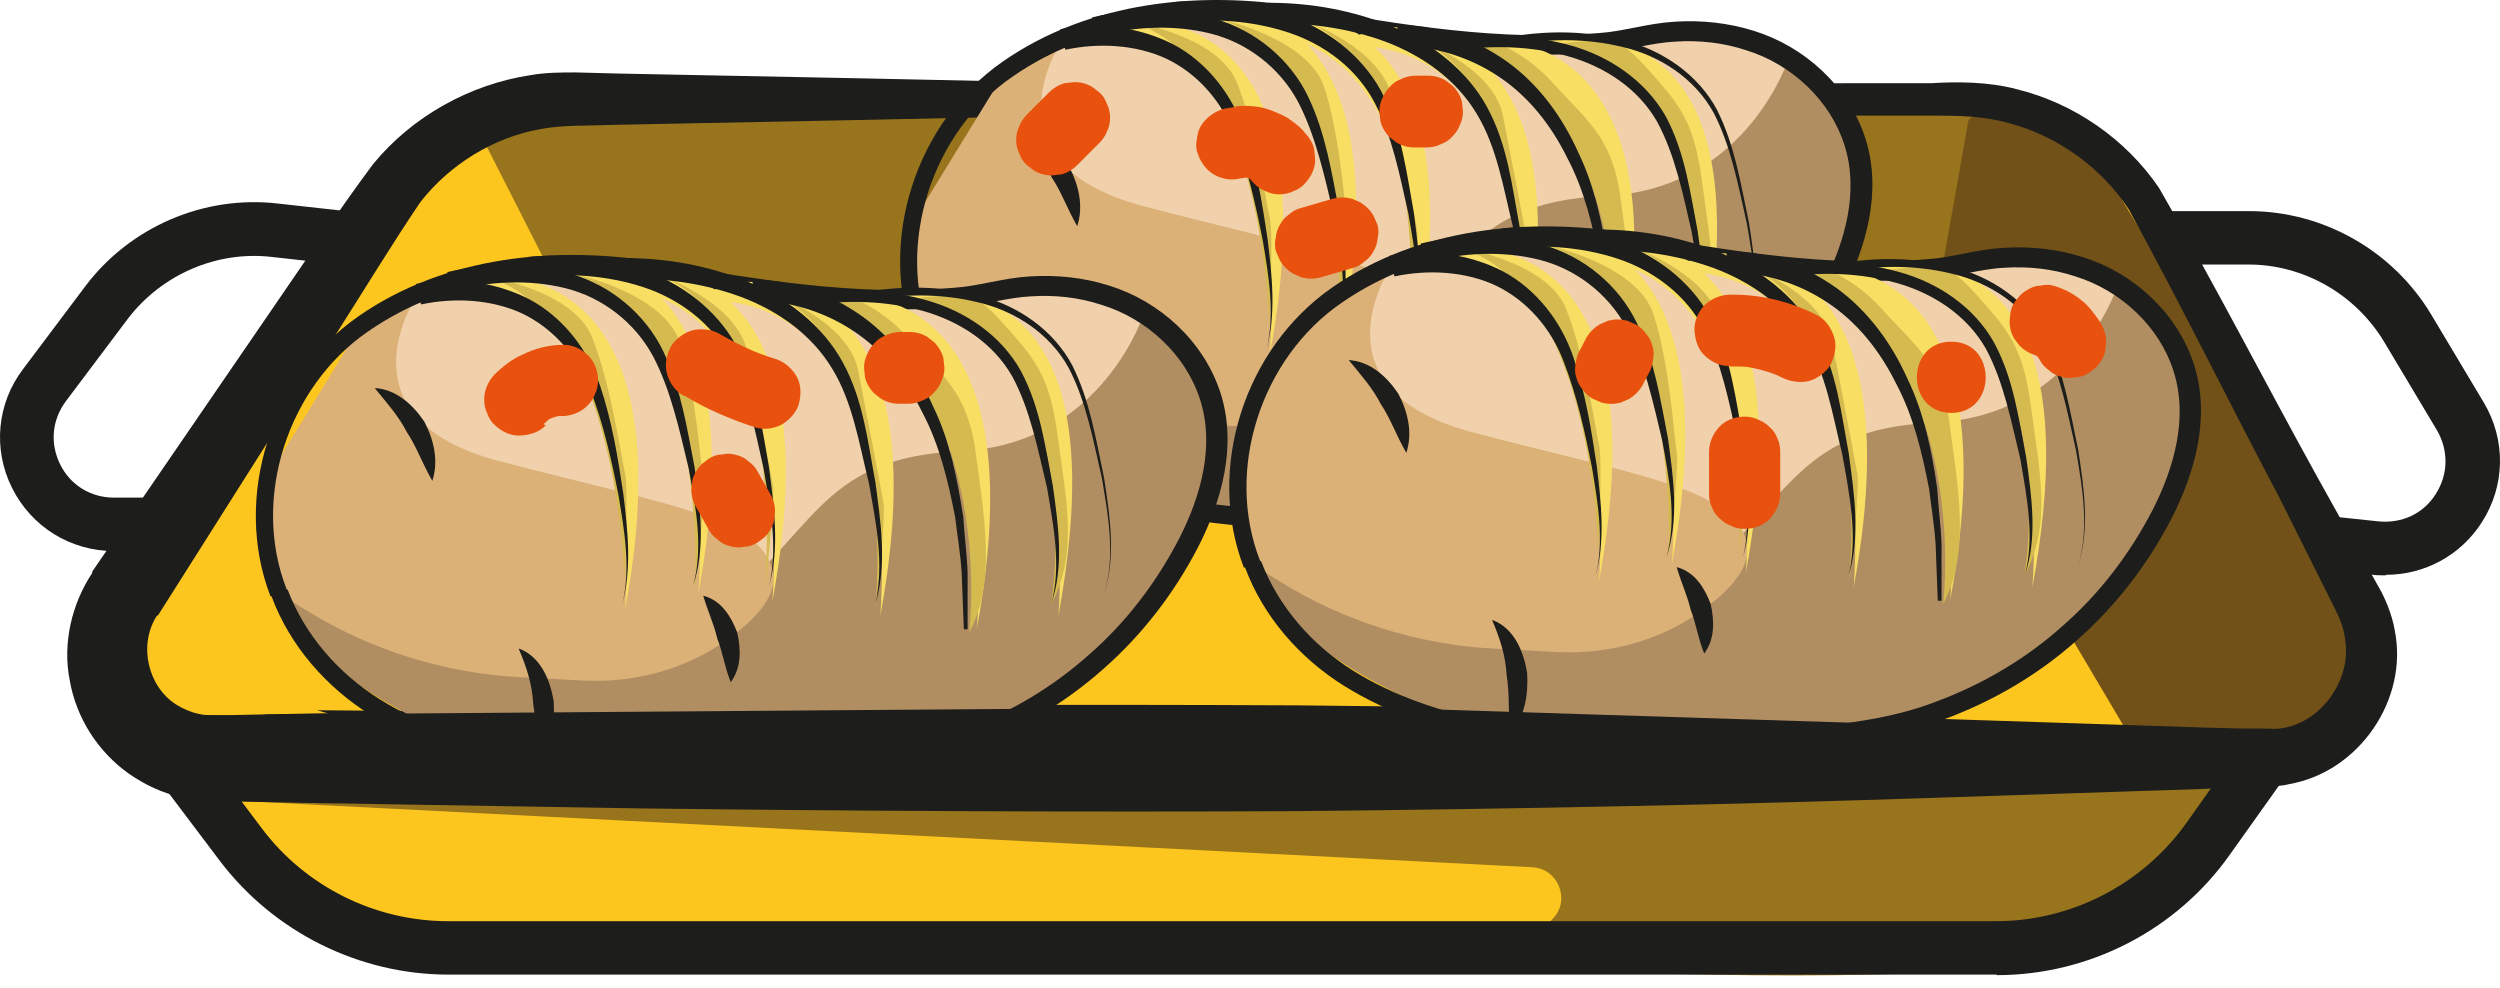 <svg width="129" height="51" viewBox="0 0 129 51" fill="none" xmlns="http://www.w3.org/2000/svg">
<path d="M9.057 39.098L12.426 43.58C14.959 46.949 18.913 48.926 23.117 48.926H102.997C107.341 48.926 111.406 46.838 113.911 43.302L116.891 39.126H9.057V39.098Z" fill="#FDC61F"/>
<path d="M84.76 40.072C84.76 40.072 84.705 40.211 84.593 40.434L9.057 41.157L79.053 44.749C80.389 44.805 81.057 46.42 80.138 47.394C80.138 47.394 80.111 47.422 80.083 47.45C79.164 48.424 79.804 50.039 81.169 50.095C89.132 50.401 105.587 50.763 108.538 48.703C108.538 48.703 113.16 46.447 115.248 42.744C115.833 41.686 115.109 40.378 113.911 40.378L84.788 40.099L84.76 40.072Z" fill="#98741C"/>
<path d="M6.412 30.634L19.804 10.309C21.948 7.052 25.595 5.075 29.493 5.075H100.992C105.308 5.075 109.234 7.441 111.266 11.256L121.763 31.08C123.684 34.727 121.039 39.098 116.918 39.098H11.005C6.662 39.098 4.045 34.254 6.439 30.606L6.412 30.634Z" fill="#FDC61F"/>
<path d="M24.344 6.048C24.344 6.048 28.186 13.593 30.302 17.769C32.084 21.305 82.423 20.359 97.904 19.969C100.576 19.913 102.86 18.103 103.556 15.542L106.173 6.048C106.173 6.048 31.583 3.18 24.344 6.048Z" fill="#98741C"/>
<path d="M99.127 19.803L110.682 39.321C110.682 39.321 124.575 40.769 122.403 31.609L107.285 6.662C107.285 6.662 103.972 3.766 101.577 6.188L99.155 19.803H99.127Z" fill="#715118"/>
<path d="M103.025 50.29H23.145C18.523 50.29 14.123 48.09 11.339 44.415L6.3 37.733H119.591L115.053 44.109C112.296 48.007 107.786 50.318 103.025 50.318V50.29ZM11.813 40.489L13.511 42.745C15.766 45.752 19.358 47.533 23.117 47.533H102.997C106.867 47.533 110.542 45.64 112.797 42.494L114.217 40.489H11.813Z" fill="#1D1D1B"/>
<path d="M4.742 29.519L14.32 15.543C15.962 13.176 17.382 10.976 19.248 8.471C21.28 5.993 24.259 4.35 27.378 3.877C28.157 3.737 28.993 3.737 29.717 3.737L31.833 3.793L36.065 3.877L44.529 4.044L61.485 4.406L95.397 4.294H99.629C100.993 4.211 102.58 4.211 104.056 4.6C107.007 5.324 109.68 7.162 111.406 9.696C114.33 14.763 116.836 19.663 119.592 24.647L121.653 28.35L122.683 30.188C123.045 30.8 123.434 31.691 123.574 32.554C124.27 36.062 121.764 39.821 118.117 40.462C117.699 40.573 117.198 40.573 116.808 40.601H115.75L113.634 40.712L109.402 40.851L100.938 41.13C89.634 41.52 78.33 41.742 67.026 41.854C55.721 41.909 44.417 41.854 33.113 41.715L16.157 41.436L11.925 41.352H10.812C10.31 41.297 9.837 41.269 9.364 41.13C8.389 40.935 7.47 40.489 6.663 39.932C5.048 38.791 3.934 37.037 3.6 35.116C3.211 33.195 3.712 31.134 4.77 29.547L4.742 29.519ZM8.111 31.747C7.109 33.278 7.638 35.45 9.113 36.369C9.475 36.591 9.865 36.758 10.283 36.842C10.477 36.898 10.7 36.898 10.923 36.898H11.925L16.157 36.814L33.113 36.536C44.417 36.369 55.721 36.341 67.026 36.397C78.33 36.508 89.634 36.731 100.938 37.12L109.402 37.399L113.634 37.538L115.75 37.594H116.808C117.114 37.594 117.337 37.622 117.615 37.594C119.676 37.371 121.346 35.172 121.012 33.028C120.956 32.471 120.789 32.025 120.483 31.413L119.536 29.519L117.643 25.733C115.026 20.777 112.464 15.57 109.847 10.809C108.427 8.638 106.172 7.023 103.666 6.354C102.386 5.993 101.133 5.965 99.685 5.965H95.453L61.541 5.825L44.584 6.187L36.12 6.354L31.888 6.438C30.441 6.494 29.048 6.438 27.879 6.661C25.429 7.106 23.201 8.498 21.698 10.419C20.278 12.508 18.691 15.125 17.215 17.436L8.139 31.775L8.111 31.747Z" fill="#1D1D1B"/>
<path d="M8.779 28.434H5.883C3.628 28.434 1.623 27.181 0.621 25.176C-0.381 23.172 -0.159 20.805 1.206 19.023L4.407 14.763C6.718 11.7 10.533 10.058 14.347 10.503L18.607 10.977L18.301 13.733L14.041 13.26C11.201 12.926 8.361 14.151 6.607 16.434L3.405 20.694C2.681 21.668 2.57 22.865 3.099 23.951C3.628 25.037 4.686 25.677 5.883 25.677H8.779V28.434Z" fill="#1D1D1B"/>
<path d="M123.1 29.688C122.878 29.688 122.655 29.688 122.432 29.66L119.537 29.354L119.843 26.597L122.739 26.904C123.936 27.015 125.049 26.514 125.69 25.483C126.33 24.481 126.358 23.256 125.745 22.198L123.017 17.632C121.541 15.182 118.868 13.65 116.028 13.65H111.713V10.894H116.001C116.001 10.894 116.028 10.894 116.056 10.894C119.871 10.894 123.462 12.927 125.439 16.212L128.168 20.778C129.309 22.699 129.281 25.066 128.056 26.959C126.971 28.657 125.105 29.66 123.128 29.66L123.1 29.688Z" fill="#1D1D1B"/>
<path d="M19.248 36.786H19.359C19.359 36.786 19.359 36.842 19.304 36.87C19.304 36.87 19.248 36.814 19.248 36.786Z" fill="#1D1D1B"/>
<path d="M76.854 36.591C76.854 36.591 76.799 36.675 76.854 36.702H76.743L74.794 36.591H76.882H76.854Z" fill="#1D1D1B"/>
<path d="M16.352 36.648L106.145 37.344L68.307 40.602H30.023L16.352 36.648Z" fill="#1D1D1B"/>
<path d="M54.831 2.039C54.831 2.039 51.713 2.762 52.27 3.403C52.827 4.043 53.3 7.802 53.3 7.802L58.172 13.287L66.469 16.99L72.344 19.329L75.852 17.964L83.537 10.781L90.609 9.751L92.808 8.526L93.477 5.964L94.145 4.6L92.892 3.459L91.333 2.373C91.333 2.373 88.465 1.565 87.769 1.426C87.073 1.287 84.706 1.816 84.094 1.788C83.481 1.76 79.361 2.595 78.302 2.317C77.244 2.039 76.966 2.679 75.435 2.122L69.727 0.981L65.746 0.674C65.746 0.674 64.52 -0.523 61.486 0.535C58.451 1.593 58.479 0.563 56.669 1.315L54.859 2.039H54.831Z" fill="#F0D1AB"/>
<path d="M78.692 26.091L69.727 26.815L59.397 25.813C59.397 25.813 48.372 22.444 47.787 16.736C47.787 16.736 63.295 23.697 69.393 19.075C75.49 14.453 75.323 10.444 82.813 10.11C90.303 9.776 92.391 2.759 92.391 2.759L95.231 5.126C95.231 5.126 100.409 20.885 78.72 26.036L78.692 26.091Z" fill="#B18E62"/>
<path d="M54.831 2.037C54.831 2.037 50.459 8.385 59.007 10.64C67.555 12.895 72.483 13.508 73.151 16.32C73.401 17.406 72.511 18.547 71.285 19.494C69.03 21.304 66.19 22.111 63.378 21.972L60.204 21.805C56.251 21.61 52.408 20.413 49.039 18.325L47.647 17.462L47.007 11.615L51.879 3.68L54.831 2.037Z" fill="#DCB178"/>
<path d="M47.203 17.628C45.226 12.478 47.258 6.297 51.741 3.178C56.224 0.06 61.959 -0.497 67.138 0.366C72.261 1.285 77.439 2.148 82.535 1.703C83.787 1.619 85.013 1.201 86.433 1.118C87.797 1.034 89.161 1.174 90.498 1.591C93.115 2.399 95.398 4.459 96.261 7.16C97.124 9.888 96.289 12.756 95.092 15.095C93.867 17.462 92.196 19.633 90.191 21.387C88.187 23.169 85.848 24.534 83.342 25.452C80.836 26.427 78.135 26.705 75.574 26.956C70.368 27.457 65.05 27.568 59.843 26.538C57.254 26.009 54.692 25.174 52.409 23.754C50.126 22.334 48.233 20.19 47.286 17.628H47.203ZM48.093 17.294C48.984 19.633 50.711 21.61 52.855 22.946C54.998 24.283 57.476 25.09 59.982 25.591C65.022 26.594 70.284 26.482 75.407 25.981C77.996 25.703 80.558 25.452 82.924 24.534C85.319 23.642 87.546 22.334 89.44 20.636C91.361 18.965 92.92 16.905 94.089 14.649C95.231 12.422 95.927 9.833 95.175 7.494C94.451 5.183 92.447 3.317 90.108 2.594C88.938 2.204 87.686 2.065 86.433 2.148C85.235 2.204 83.927 2.621 82.59 2.705C77.272 3.15 72.038 2.259 66.915 1.341C61.903 0.505 56.446 1.034 52.242 3.958C48.093 6.798 46.2 12.589 48.01 17.267L48.093 17.294Z" fill="#1D1D1B"/>
<path d="M69.562 17.573C70.481 17.824 70.982 18.659 71.288 19.466C71.483 20.33 71.511 21.276 70.954 22.028C70.62 21.193 70.537 20.469 70.258 19.773C70.091 19.049 69.785 18.409 69.534 17.573H69.562Z" fill="#1D1D1B"/>
<path d="M52.605 6.882C53.719 6.938 54.582 7.745 55.167 8.609C55.668 9.555 55.919 10.641 55.585 11.671C55.056 10.752 54.777 9.917 54.276 9.165C53.858 8.358 53.301 7.718 52.633 6.91L52.605 6.882Z" fill="#1D1D1B"/>
<path d="M60.039 20.33C61.152 20.748 61.653 21.973 61.821 23.087C61.848 23.644 61.821 24.228 61.681 24.757C61.542 25.286 61.319 25.815 60.957 26.261C60.818 25.147 60.929 24.173 60.763 23.198C60.707 22.224 60.456 21.36 60.011 20.33H60.039Z" fill="#1D1D1B"/>
<path d="M57.92 1.119C57.92 1.119 69.057 -0.747 65.521 18.325C65.521 18.325 67.22 0.729 55.22 2.093L57.948 1.119H57.92Z" fill="#F8DE63"/>
<path d="M61.681 0.227C61.681 0.227 72.818 -1.638 69.282 17.434C69.282 17.434 70.981 -0.163 58.98 1.202L61.709 0.227H61.681Z" fill="#F8DE63"/>
<path d="M65.496 0.7C65.496 0.7 76.633 -1.165 73.097 17.907C73.097 17.907 74.795 0.311 62.795 1.675L65.523 0.7H65.496Z" fill="#F8DE63"/>
<path d="M71.065 1.453C71.065 1.453 82.202 -0.413 78.666 18.659C78.666 18.659 80.364 1.063 68.364 2.427L71.093 1.453H71.065Z" fill="#F8DE63"/>
<path d="M74.654 2.622C76.297 2.037 78.162 1.954 79.749 2.678C82.617 3.986 85.763 7.884 83.647 19.328C83.647 19.328 85.346 1.731 73.346 3.095L74.654 2.622Z" fill="#F8DE63"/>
<path d="M78.859 1.953C80.613 1.702 82.562 1.647 84.177 2.371C87.045 3.679 89.996 7.215 87.88 18.658C87.88 18.658 89.578 1.062 77.578 2.426L78.887 1.953H78.859Z" fill="#F8DE63"/>
<path d="M73.18 2.037C73.18 2.037 77.05 3.429 77.551 5.963C78.052 8.496 78.72 12.005 78.86 12.784C78.999 13.564 78.442 18.353 78.442 18.353C78.442 18.353 79.751 4.96 73.18 2.037Z" fill="#D5BB4F"/>
<path d="M67.445 1.118C67.445 1.118 71.315 2.51 71.817 5.044C72.318 7.577 72.986 11.085 73.125 11.865C73.264 12.645 72.707 17.434 72.707 17.434C72.707 17.434 74.016 4.041 67.445 1.118Z" fill="#D5BB4F"/>
<path d="M62.935 0.979C62.935 0.979 67.501 1.953 68.336 4.515C69.171 7.076 69.394 10.807 69.533 11.614C69.672 12.422 69.116 17.183 69.116 17.183C69.116 17.183 69.812 3.262 62.935 0.979Z" fill="#D5BB4F"/>
<path d="M58.2 1.091C58.2 1.091 62.822 1.759 63.824 4.265C64.799 6.659 65.328 10.473 65.523 11.253C65.718 12.033 65.495 16.822 65.495 16.822C65.495 16.822 65.216 2.9 58.2 1.091Z" fill="#D5BB4F"/>
<path d="M76.38 1.897C76.38 1.897 78.441 2.399 80.111 4.264C81.782 6.13 83.202 7.02 83.62 10.222C84.037 13.424 84.705 16.849 83.285 19.494C83.285 19.494 84.956 5.879 74.933 2.037" fill="#D5BB4F"/>
<path d="M82.588 2.037C82.588 2.037 83.257 1.591 84.927 3.457C86.598 5.322 87.405 6.157 87.823 9.359C88.24 12.561 88.909 15.373 87.489 18.018C87.489 18.018 89.883 3.095 78.913 2.398" fill="#D5BB4F"/>
<path d="M54.692 1.508C56.697 1.146 58.73 1.368 60.539 2.287C62.321 3.234 63.602 4.932 64.215 6.77C64.827 8.607 65.133 10.473 65.412 12.366C65.635 14.232 65.857 16.181 65.356 18.018C65.802 16.181 65.467 14.259 65.161 12.422C64.799 10.584 64.382 8.719 63.713 6.993C63.073 5.266 61.82 3.819 60.205 3.039C58.59 2.287 56.669 2.204 54.971 2.566L54.72 1.536L54.692 1.508Z" fill="#1D1D1B"/>
<path d="M56.363 0.895C58.479 0.394 60.651 0.366 62.711 0.978C64.771 1.563 66.581 3.066 67.5 4.988C68.419 6.909 68.725 8.969 69.115 10.974C69.393 13.006 69.699 15.122 69.031 17.099C69.588 15.094 69.17 13.006 68.808 11.029C68.335 9.053 67.89 6.992 66.971 5.238C66.024 3.484 64.354 2.203 62.46 1.73C60.567 1.257 58.479 1.368 56.641 1.869L56.335 0.839L56.363 0.895Z" fill="#1D1D1B"/>
<path d="M60.484 0.115C62.628 -0.08 64.744 0.17 66.749 0.894C68.726 1.646 70.508 3.094 71.427 5.015C72.345 6.936 72.596 8.996 72.958 11.001C73.208 13.006 73.515 15.122 72.958 17.099C73.431 15.094 73.013 13.034 72.679 11.057C72.234 9.08 71.844 7.02 70.925 5.293C70.007 3.539 68.336 2.286 66.471 1.674C64.605 1.061 62.545 0.922 60.651 1.173L60.512 0.115H60.484Z" fill="#1D1D1B"/>
<path d="M65.467 0.144C67.666 0.144 69.81 0.533 71.843 1.369C73.847 2.204 75.685 3.596 76.743 5.545C77.801 7.494 78.024 9.638 78.414 11.698C78.692 13.786 79.026 15.958 78.414 17.991C78.887 15.93 78.441 13.786 78.079 11.754C77.578 9.721 77.244 7.577 76.186 5.851C75.128 4.097 73.402 2.872 71.481 2.148C69.588 1.452 67.472 1.146 65.467 1.229L65.411 0.171L65.467 0.144Z" fill="#1D1D1B"/>
<path d="M74.852 2.007C76.912 1.701 79 1.785 81.033 2.342C83.037 2.898 84.903 4.151 85.961 6.017C86.963 7.91 87.214 9.943 87.603 11.947C87.882 13.952 88.188 16.068 87.52 18.017C88.049 16.04 87.631 13.98 87.297 12.003C86.852 10.054 86.434 7.994 85.515 6.295C84.541 4.569 82.787 3.427 80.893 2.898C79 2.369 76.94 2.314 74.991 2.62L74.879 2.007H74.852Z" fill="#1D1D1B"/>
<path d="M77.747 1.925C79.78 1.563 81.84 1.563 83.817 2.092C85.793 2.594 87.631 3.847 88.606 5.684C89.524 7.522 89.831 9.526 90.248 11.503C90.555 13.48 90.861 15.568 90.248 17.489C90.833 15.54 90.471 13.48 90.137 11.531C89.692 9.582 89.329 7.55 88.411 5.796C87.436 4.041 85.654 2.872 83.733 2.427C81.812 1.953 79.752 1.981 77.831 2.371L77.747 1.953V1.925Z" fill="#1D1D1B"/>
<path d="M72.064 1.284C74.208 1.284 76.157 2.036 77.8 3.205C79.443 4.402 80.64 6.073 81.447 7.883C82.311 9.665 82.7 11.614 82.979 13.535C83.034 14.509 83.174 15.484 83.201 16.43V19.326H83.007L82.895 16.43C82.84 15.484 82.672 14.509 82.561 13.562C82.199 11.697 81.754 9.804 80.863 8.133C80.027 6.435 78.83 4.931 77.299 3.929C75.795 2.927 73.902 2.342 72.176 2.398L72.092 1.256L72.064 1.284Z" fill="#1D1D1B"/>
<path d="M21.557 15.18C21.557 15.18 18.439 15.904 18.995 16.545C19.552 17.213 20.026 20.944 20.026 20.944L24.898 26.429L33.195 30.132L39.07 32.471L42.578 31.106L50.262 23.923L57.334 22.893L59.534 21.668L60.202 19.106L60.87 17.742L59.617 16.6L58.058 15.514C58.058 15.514 55.191 14.707 54.495 14.568C53.798 14.429 51.432 14.958 50.819 14.93C50.207 14.902 46.086 15.737 45.028 15.459C43.97 15.18 43.692 15.821 42.16 15.264L36.453 14.122L32.471 13.816C32.471 13.816 31.246 12.619 28.211 13.677C25.176 14.735 25.204 13.705 23.394 14.457L21.585 15.18H21.557Z" fill="#F0D1AB"/>
<path d="M45.419 39.264L36.454 39.988L26.124 38.986C26.124 38.986 15.098 35.617 14.514 29.909C14.514 29.909 30.022 36.87 36.119 32.248C42.217 27.626 42.05 23.617 49.539 23.282C57.029 22.948 59.117 15.932 59.117 15.932L61.957 18.299C61.957 18.299 67.136 34.058 45.447 39.208L45.419 39.264Z" fill="#B18E62"/>
<path d="M21.556 15.181C21.556 15.181 17.185 21.529 25.733 23.785C34.28 26.04 39.208 26.652 39.877 29.464C40.127 30.55 39.236 31.692 38.011 32.638C35.756 34.448 32.916 35.256 30.104 35.116L26.93 34.949C22.976 34.754 19.134 33.557 15.765 31.469L14.373 30.606L13.732 24.759L18.605 16.824L21.556 15.181Z" fill="#DCB178"/>
<path d="M13.956 30.772C11.98 25.621 14.012 19.44 18.495 16.322C22.977 13.203 28.685 12.674 33.864 13.51C38.987 14.428 44.166 15.292 49.261 14.846C50.514 14.763 51.739 14.345 53.159 14.261C54.523 14.178 55.915 14.317 57.224 14.735C59.841 15.542 62.124 17.602 62.987 20.303C63.85 23.032 63.015 25.9 61.818 28.238C60.593 30.605 58.922 32.777 56.917 34.531C54.913 36.313 52.574 37.677 50.068 38.596C47.562 39.57 44.862 39.849 42.3 40.099C37.093 40.6 31.776 40.712 26.569 39.682C23.98 39.153 21.418 38.317 19.135 36.897C16.852 35.477 14.959 33.334 14.012 30.772H13.956ZM14.847 30.438C15.738 32.777 17.465 34.754 19.608 36.09C21.752 37.426 24.23 38.234 26.736 38.735C31.776 39.737 37.038 39.626 42.161 39.125C44.75 38.846 47.312 38.596 49.678 37.677C52.073 36.786 54.3 35.477 56.194 33.779C58.115 32.108 59.674 30.048 60.843 27.793C61.985 25.565 62.681 22.976 61.929 20.637C61.205 18.326 59.2 16.461 56.862 15.737C55.692 15.347 54.439 15.208 53.187 15.292C51.989 15.347 50.681 15.765 49.344 15.848C44.026 16.294 38.792 15.403 33.669 14.484C28.657 13.649 23.2 14.178 18.996 17.101C14.847 19.941 12.954 25.733 14.792 30.41L14.847 30.438Z" fill="#1D1D1B"/>
<path d="M36.315 30.745C37.234 30.996 37.735 31.831 38.041 32.638C38.236 33.502 38.264 34.448 37.707 35.2C37.373 34.365 37.289 33.641 37.011 32.945C36.844 32.221 36.538 31.58 36.287 30.745H36.315Z" fill="#1D1D1B"/>
<path d="M19.329 20.024C20.443 20.08 21.306 20.887 21.891 21.75C22.392 22.697 22.642 23.783 22.308 24.813C21.779 23.894 21.501 23.059 21 22.307C20.582 21.5 20.025 20.859 19.357 20.052L19.329 20.024Z" fill="#1D1D1B"/>
<path d="M26.793 33.472C27.906 33.89 28.407 35.115 28.574 36.229C28.602 36.786 28.574 37.37 28.435 37.899C28.296 38.428 28.073 38.957 27.711 39.403C27.572 38.289 27.683 37.315 27.516 36.34C27.461 35.366 27.21 34.503 26.765 33.472H26.793Z" fill="#1D1D1B"/>
<path d="M24.649 14.29C24.649 14.29 35.786 12.425 32.25 31.497C32.25 31.497 33.948 13.901 21.948 15.265L24.677 14.29H24.649Z" fill="#F8DE63"/>
<path d="M28.435 13.399C28.435 13.399 39.572 11.533 36.036 30.605C36.036 30.605 37.734 13.009 25.734 14.373L28.463 13.399H28.435Z" fill="#F8DE63"/>
<path d="M32.251 13.845C32.251 13.845 43.388 11.979 39.852 31.051C39.852 31.051 41.55 13.455 29.55 14.819L32.278 13.845H32.251Z" fill="#F8DE63"/>
<path d="M37.819 14.594C37.819 14.594 48.956 12.729 45.42 31.801C45.42 31.801 47.118 14.205 35.118 15.569L37.847 14.594H37.819Z" fill="#F8DE63"/>
<path d="M41.408 15.764C43.051 15.18 44.916 15.096 46.503 15.82C49.371 17.128 52.517 21.026 50.401 32.47C50.401 32.47 52.1 14.873 40.1 16.238L41.408 15.764Z" fill="#F8DE63"/>
<path d="M45.586 15.095C47.34 14.844 49.289 14.789 50.904 15.512C53.772 16.821 56.723 20.357 54.607 31.8C54.607 31.8 56.306 14.204 44.306 15.568L45.614 15.095H45.586Z" fill="#F8DE63"/>
<path d="M39.906 15.181C39.906 15.181 43.776 16.573 44.278 19.107C44.779 21.641 45.447 25.149 45.586 25.928C45.725 26.708 45.169 31.497 45.169 31.497C45.169 31.497 46.477 18.105 39.906 15.181Z" fill="#D5BB4F"/>
<path d="M34.199 14.262C34.199 14.262 38.069 15.654 38.571 18.188C39.072 20.722 39.74 24.23 39.879 25.009C40.018 25.789 39.461 30.578 39.461 30.578C39.461 30.578 40.77 17.186 34.199 14.262Z" fill="#D5BB4F"/>
<path d="M29.689 14.15C29.689 14.15 34.255 15.125 35.09 17.686C35.925 20.248 36.148 23.979 36.287 24.786C36.426 25.593 35.87 30.355 35.87 30.355C35.87 30.355 36.566 16.433 29.689 14.15Z" fill="#D5BB4F"/>
<path d="M24.928 14.232C24.928 14.232 29.55 14.901 30.552 17.407C31.526 19.801 32.055 23.615 32.25 24.395C32.445 25.174 32.222 29.963 32.222 29.963C32.222 29.963 31.944 16.042 24.928 14.232Z" fill="#D5BB4F"/>
<path d="M43.108 15.039C43.108 15.039 45.168 15.54 46.839 17.406C48.509 19.271 49.929 20.162 50.347 23.364C50.765 26.566 51.433 29.991 50.013 32.636C50.013 32.636 51.684 19.021 41.66 15.178" fill="#D5BB4F"/>
<path d="M49.344 15.182C49.344 15.182 50.012 14.737 51.683 16.602C53.353 18.468 54.161 19.303 54.578 22.505C54.996 25.706 55.664 28.519 54.244 31.164C54.244 31.164 56.639 16.24 45.669 15.544" fill="#D5BB4F"/>
<path d="M21.447 14.652C23.452 14.29 25.484 14.513 27.294 15.432C29.076 16.378 30.357 18.077 30.969 19.914C31.582 21.752 31.888 23.617 32.167 25.511C32.389 27.376 32.612 29.325 32.111 31.163C32.556 29.325 32.222 27.404 31.916 25.566C31.554 23.729 31.136 21.863 30.468 20.137C29.828 18.411 28.575 16.963 26.96 16.183C25.345 15.432 23.424 15.348 21.726 15.71L21.475 14.68L21.447 14.652Z" fill="#1D1D1B"/>
<path d="M23.09 14.039C25.206 13.538 27.378 13.51 29.438 14.123C31.499 14.707 33.309 16.211 34.227 18.132C35.146 20.053 35.452 22.113 35.842 24.118C36.121 26.151 36.427 28.267 35.759 30.244C36.316 28.239 35.898 26.151 35.536 24.174C35.063 22.197 34.617 20.137 33.698 18.383C32.752 16.629 31.081 15.348 29.188 14.874C27.295 14.401 25.206 14.512 23.369 15.014L23.062 13.983L23.09 14.039Z" fill="#1D1D1B"/>
<path d="M27.212 13.259C29.356 13.064 31.472 13.315 33.477 14.039C35.453 14.791 37.235 16.238 38.154 18.16C39.073 20.081 39.323 22.141 39.685 24.146C39.936 26.15 40.242 28.266 39.685 30.243C40.159 28.238 39.741 26.178 39.407 24.201C38.961 22.224 38.572 20.164 37.653 18.438C36.734 16.684 35.063 15.431 33.198 14.818C31.333 14.206 29.272 14.067 27.379 14.317L27.24 13.259H27.212Z" fill="#1D1D1B"/>
<path d="M32.222 13.316C34.421 13.316 36.565 13.706 38.598 14.541C40.602 15.376 42.44 16.768 43.498 18.717C44.556 20.666 44.779 22.81 45.169 24.87C45.447 26.959 45.781 29.13 45.169 31.163C45.642 29.102 45.196 26.959 44.834 24.926C44.333 22.893 43.999 20.75 42.941 19.023C41.883 17.269 40.157 16.044 38.236 15.32C36.342 14.624 34.226 14.318 32.222 14.402L32.166 13.344L32.222 13.316Z" fill="#1D1D1B"/>
<path d="M41.606 15.152C43.667 14.846 45.755 14.93 47.788 15.486C49.792 16.043 51.658 17.296 52.688 19.162C53.69 21.055 53.941 23.087 54.331 25.092C54.609 27.097 54.915 29.213 54.247 31.162C54.776 29.185 54.358 27.125 54.024 25.148C53.551 23.199 53.161 21.138 52.242 19.44C51.268 17.714 49.514 16.572 47.62 16.043C45.727 15.514 43.667 15.459 41.718 15.765L41.606 15.152Z" fill="#1D1D1B"/>
<path d="M44.472 15.096C46.504 14.734 48.565 14.734 50.541 15.263C52.518 15.764 54.356 17.017 55.33 18.855C56.249 20.693 56.555 22.697 56.973 24.674C57.279 26.651 57.586 28.739 56.973 30.66C57.558 28.711 57.196 26.651 56.862 24.702C56.416 22.753 56.054 20.721 55.135 18.966C54.161 17.212 52.379 16.043 50.458 15.598C48.537 15.124 46.476 15.152 44.555 15.542L44.472 15.124V15.096Z" fill="#1D1D1B"/>
<path d="M38.792 14.428C40.936 14.428 42.885 15.18 44.528 16.349C46.17 17.547 47.367 19.217 48.175 21.027C49.038 22.809 49.4 24.758 49.706 26.679C49.762 27.653 49.901 28.628 49.929 29.575V32.47H49.734L49.623 29.575C49.567 28.628 49.4 27.653 49.289 26.707C48.927 24.841 48.481 22.948 47.59 21.277C46.755 19.579 45.558 18.076 44.026 17.073C42.523 16.071 40.63 15.486 38.903 15.542L38.82 14.4L38.792 14.428Z" fill="#1D1D1B"/>
<path d="M71.814 13.706C71.814 13.706 68.695 14.43 69.252 15.07C69.809 15.711 70.282 19.469 70.282 19.469L75.155 24.954L83.452 28.657L89.327 30.996L92.835 29.632L100.519 22.449L107.591 21.418L109.791 20.193L110.459 17.632L111.127 16.267L109.874 15.126L108.315 14.04C108.315 14.04 105.447 13.233 104.751 13.094C104.055 12.954 101.689 13.483 101.076 13.455C100.464 13.428 96.343 14.263 95.285 13.985C94.227 13.706 93.948 14.346 92.417 13.79L86.709 12.648L82.728 12.342C82.728 12.342 81.503 11.145 78.468 12.203C75.433 13.261 75.461 12.23 73.651 12.982L71.841 13.706H71.814Z" fill="#F0D1AB"/>
<path d="M95.675 37.79L86.709 38.514L76.38 37.511C76.38 37.511 65.354 34.142 64.769 28.435C64.769 28.435 80.278 35.395 86.375 30.773C92.473 26.152 92.306 22.142 99.795 21.808C107.285 21.474 109.373 14.458 109.373 14.458L112.213 16.824C112.213 16.824 117.392 32.583 95.703 37.734L95.675 37.79Z" fill="#B18E62"/>
<path d="M71.813 13.707C71.813 13.707 67.442 20.055 75.989 22.31C84.537 24.565 89.465 25.178 90.133 27.99C90.384 29.076 89.493 30.217 88.268 31.164C86.013 32.974 83.173 33.781 80.361 33.642L77.187 33.475C73.233 33.28 69.391 32.083 66.022 29.995L64.63 29.131L63.989 23.285L68.862 15.35L71.813 13.707Z" fill="#DCB178"/>
<path d="M64.185 29.298C62.208 24.147 64.241 17.966 68.723 14.848C73.206 11.729 78.914 11.2 84.092 12.036C89.215 12.954 94.394 13.817 99.489 13.372C100.742 13.288 101.967 12.871 103.387 12.787C104.751 12.704 106.144 12.843 107.452 13.261C110.069 14.068 112.352 16.128 113.216 18.829C114.079 21.558 113.243 24.425 112.046 26.764C110.821 29.131 109.151 31.302 107.146 33.057C105.141 34.839 102.802 36.203 100.297 37.122C97.791 38.096 95.09 38.374 92.529 38.625C87.322 39.126 82.004 39.238 76.798 38.18C74.208 37.651 71.647 36.815 69.364 35.395C67.081 33.975 65.187 31.831 64.241 29.27L64.185 29.298ZM65.076 28.964C65.967 31.302 67.693 33.279 69.837 34.616C71.981 35.952 74.459 36.76 76.965 37.261C82.004 38.263 87.266 38.152 92.389 37.651C94.979 37.372 97.54 37.122 99.907 36.203C102.301 35.312 104.529 34.003 106.422 32.305C108.343 30.634 109.902 28.574 111.072 26.319C112.213 24.091 112.909 21.502 112.158 19.163C111.434 16.852 109.429 14.987 107.09 14.263C105.921 13.873 104.668 13.734 103.415 13.817C102.218 13.873 100.909 14.291 99.573 14.374C94.255 14.82 89.02 13.929 83.897 13.01C78.886 12.175 73.429 12.704 69.224 15.627C65.076 18.467 63.183 24.258 65.02 28.936L65.076 28.964Z" fill="#1D1D1B"/>
<path d="M86.544 29.271C87.463 29.521 87.964 30.357 88.271 31.164C88.466 32.027 88.493 32.974 87.937 33.725C87.603 32.89 87.519 32.166 87.24 31.47C87.073 30.746 86.767 30.106 86.517 29.271H86.544Z" fill="#1D1D1B"/>
<path d="M69.588 18.58C70.702 18.636 71.565 19.443 72.149 20.306C72.651 21.253 72.901 22.339 72.567 23.369C72.038 22.45 71.76 21.615 71.258 20.863C70.841 20.055 70.284 19.415 69.616 18.608L69.588 18.58Z" fill="#1D1D1B"/>
<path d="M77.021 31.998C78.135 32.416 78.636 33.641 78.803 34.755C78.831 35.311 78.803 35.896 78.664 36.425C78.525 36.954 78.302 37.483 77.94 37.928C77.801 36.815 77.912 35.84 77.745 34.866C77.689 33.891 77.439 33.028 76.993 31.998H77.021Z" fill="#1D1D1B"/>
<path d="M74.904 12.816C74.904 12.816 86.041 10.95 82.505 30.023C82.505 30.023 84.203 12.426 72.203 13.79L74.932 12.816H74.904Z" fill="#F8DE63"/>
<path d="M78.664 11.924C78.664 11.924 89.801 10.059 86.265 29.131C86.265 29.131 87.963 11.534 75.963 12.899L78.692 11.924H78.664Z" fill="#F8DE63"/>
<path d="M82.479 12.37C82.479 12.37 93.616 10.505 90.08 29.577C90.08 29.577 91.778 11.98 79.778 13.345L82.507 12.37H82.479Z" fill="#F8DE63"/>
<path d="M88.046 13.121C88.046 13.121 99.183 11.255 95.647 30.328C95.647 30.328 97.346 12.731 85.346 14.095L88.074 13.121H88.046Z" fill="#F8DE63"/>
<path d="M91.636 14.29C93.278 13.705 95.144 13.621 96.731 14.345C99.599 15.654 102.745 19.552 100.629 30.995C100.629 30.995 102.327 13.399 90.327 14.763L91.636 14.29Z" fill="#F8DE63"/>
<path d="M95.842 13.651C97.596 13.401 99.545 13.345 101.16 14.069C104.028 15.377 106.979 18.913 104.863 30.357C104.863 30.357 106.562 12.76 94.561 14.124L95.87 13.651H95.842Z" fill="#F8DE63"/>
<path d="M90.162 13.707C90.162 13.707 94.032 15.099 94.533 17.633C95.034 20.166 95.703 23.674 95.842 24.454C95.981 25.234 95.424 30.023 95.424 30.023C95.424 30.023 96.733 16.63 90.162 13.707Z" fill="#D5BB4F"/>
<path d="M84.427 12.815C84.427 12.815 88.297 14.207 88.798 16.741C89.299 19.275 89.967 22.783 90.107 23.562C90.246 24.342 89.689 29.131 89.689 29.131C89.689 29.131 90.998 15.739 84.427 12.815Z" fill="#D5BB4F"/>
<path d="M79.917 12.677C79.917 12.677 84.483 13.651 85.318 16.213C86.154 18.774 86.376 22.505 86.516 23.313C86.655 24.12 86.098 28.881 86.098 28.881C86.098 28.881 86.794 14.96 79.917 12.677Z" fill="#D5BB4F"/>
<path d="M75.184 12.758C75.184 12.758 79.805 13.426 80.808 15.932C81.81 18.438 82.311 22.141 82.506 22.921C82.701 23.7 82.478 28.489 82.478 28.489C82.478 28.489 82.2 14.568 75.184 12.758Z" fill="#D5BB4F"/>
<path d="M93.363 13.566C93.363 13.566 95.423 14.067 97.094 15.933C98.764 17.798 100.184 18.689 100.602 21.891C101.02 25.093 101.688 28.518 100.268 31.163C100.268 31.163 101.938 17.548 91.915 13.705" fill="#D5BB4F"/>
<path d="M99.572 13.707C99.572 13.707 100.24 13.262 101.91 15.127C103.581 16.993 104.388 17.828 104.806 21.03C105.224 24.232 105.892 27.044 104.472 29.689C104.472 29.689 106.866 14.765 95.897 14.069" fill="#D5BB4F"/>
<path d="M71.676 13.205C73.68 12.844 75.713 13.066 77.523 13.985C79.305 14.932 80.585 16.63 81.198 18.468C81.81 20.305 82.117 22.171 82.395 24.064C82.618 25.929 82.841 27.878 82.34 29.716C82.785 27.878 82.451 25.957 82.145 24.12C81.783 22.282 81.365 20.417 80.697 18.69C80.056 16.964 78.803 15.516 77.189 14.737C75.574 13.985 73.653 13.902 71.954 14.263L71.704 13.233L71.676 13.205Z" fill="#1D1D1B"/>
<path d="M73.319 12.565C75.435 12.064 77.607 12.036 79.667 12.649C81.727 13.233 83.537 14.737 84.456 16.658C85.375 18.579 85.681 20.639 86.071 22.644C86.349 24.677 86.655 26.793 85.987 28.769C86.544 26.765 86.126 24.677 85.764 22.7C85.291 20.723 84.846 18.663 83.927 16.909C82.98 15.155 81.31 13.874 79.416 13.4C77.523 12.927 75.435 13.038 73.597 13.54L73.291 12.509L73.319 12.565Z" fill="#1D1D1B"/>
<path d="M77.468 11.785C79.612 11.59 81.728 11.841 83.732 12.565C85.709 13.316 87.491 14.764 88.41 16.685C89.329 18.607 89.579 20.667 89.941 22.672C90.192 24.676 90.498 26.792 89.941 28.769C90.415 26.764 89.997 24.704 89.663 22.727C89.217 20.75 88.828 18.69 87.909 16.964C86.99 15.21 85.319 13.957 83.454 13.344C81.588 12.732 79.528 12.592 77.635 12.843L77.496 11.785H77.468Z" fill="#1D1D1B"/>
<path d="M82.45 11.842C84.65 11.842 86.794 12.231 88.826 13.067C90.831 13.902 92.668 15.294 93.726 17.243C94.784 19.192 95.007 21.336 95.397 23.396C95.675 25.484 96.01 27.656 95.397 29.689C95.87 27.628 95.425 25.484 95.063 23.452C94.562 21.419 94.228 19.276 93.17 17.549C92.112 15.795 90.385 14.57 88.464 13.846C86.571 13.15 84.455 12.844 82.45 12.927L82.394 11.869L82.45 11.842Z" fill="#1D1D1B"/>
<path d="M91.835 13.706C93.895 13.399 95.984 13.483 98.016 14.04C100.021 14.597 101.886 15.849 102.916 17.715C103.919 19.608 104.169 21.641 104.559 23.645C104.837 25.65 105.144 27.766 104.475 29.715C105.004 27.738 104.587 25.678 104.253 23.701C103.779 21.752 103.39 19.692 102.471 17.993C101.496 16.267 99.742 15.126 97.849 14.597C95.956 14.067 93.895 14.012 91.946 14.318L91.835 13.706Z" fill="#1D1D1B"/>
<path d="M94.731 13.622C96.763 13.26 98.823 13.26 100.8 13.789C102.777 14.29 104.615 15.543 105.589 17.381C106.508 19.218 106.814 21.223 107.232 23.2C107.538 25.177 107.844 27.265 107.232 29.186C107.816 27.237 107.454 25.177 107.12 23.228C106.675 21.279 106.313 19.246 105.394 17.492C104.42 15.738 102.638 14.569 100.717 14.123C98.796 13.65 96.735 13.678 94.814 14.068L94.731 13.65V13.622Z" fill="#1D1D1B"/>
<path d="M89.047 12.955C91.191 12.955 93.14 13.707 94.782 14.876C96.425 16.073 97.622 17.744 98.43 19.553C99.293 21.335 99.683 23.284 99.961 25.206C100.017 26.18 100.156 27.154 100.184 28.101V30.997H99.989L99.878 28.101C99.822 27.154 99.655 26.18 99.543 25.233C99.181 23.368 98.736 21.475 97.845 19.804C97.01 18.106 95.813 16.602 94.281 15.6C92.778 14.598 90.885 14.013 89.158 14.069L89.075 12.927L89.047 12.955Z" fill="#1D1D1B"/>
<path d="M28.048 21.888C28.048 21.888 28.299 21.665 28.41 21.554L28.048 21.832C28.271 21.665 28.494 21.526 28.744 21.442L28.299 21.637C28.577 21.526 28.855 21.442 29.134 21.415L28.633 21.47C28.633 21.47 28.883 21.47 28.995 21.47C29.468 21.47 29.969 21.275 30.303 20.941C30.47 20.774 30.61 20.579 30.693 20.357C30.804 20.134 30.86 19.911 30.86 19.633C30.86 19.159 30.693 18.658 30.331 18.324C29.969 17.99 29.524 17.767 29.023 17.795C28.661 17.795 28.271 17.851 27.937 17.934C27.602 18.018 27.241 18.157 26.907 18.324C26.712 18.408 26.517 18.519 26.35 18.63C26.043 18.853 25.765 19.076 25.514 19.326C25.18 19.688 24.985 20.134 24.985 20.635C24.985 20.886 25.041 21.136 25.152 21.359C25.236 21.582 25.347 21.776 25.542 21.944C25.904 22.278 26.35 22.5 26.851 22.473C27.352 22.445 27.825 22.306 28.159 21.944L28.048 21.888Z" fill="#E9510E"/>
<path d="M35.313 20.415C36.454 21.111 37.707 21.64 38.988 22.058C39.433 22.197 40.018 22.113 40.408 21.863C40.798 21.612 41.16 21.195 41.243 20.749C41.355 20.276 41.327 19.747 41.048 19.329C40.77 18.912 40.408 18.633 39.935 18.494C39.461 18.355 39.044 18.188 38.598 17.993L39.044 18.188C38.403 17.909 37.763 17.603 37.15 17.241C36.733 16.991 36.176 16.935 35.73 17.046C35.313 17.157 34.839 17.492 34.617 17.881C34.394 18.299 34.282 18.828 34.422 19.301C34.561 19.775 34.839 20.165 35.257 20.415H35.313Z" fill="#E9510E"/>
<path d="M35.926 26.178L36.567 27.32C36.678 27.543 36.845 27.71 37.04 27.849C37.207 28.016 37.43 28.127 37.68 28.183C37.931 28.266 38.182 28.266 38.404 28.211C38.655 28.211 38.878 28.127 39.1 27.988L39.462 27.71C39.685 27.487 39.852 27.208 39.936 26.902L39.991 26.401C39.991 26.067 39.908 25.761 39.741 25.482L39.1 24.341C38.989 24.118 38.822 23.951 38.627 23.812C38.46 23.645 38.237 23.533 37.987 23.477C37.736 23.394 37.486 23.394 37.263 23.45C37.012 23.45 36.789 23.533 36.567 23.672L36.205 23.951C35.982 24.174 35.815 24.452 35.731 24.758L35.676 25.259C35.676 25.594 35.759 25.9 35.926 26.178Z" fill="#E9510E"/>
<path d="M46.394 20.833H46.867C47.118 20.833 47.368 20.777 47.591 20.666C47.814 20.582 48.009 20.471 48.176 20.276C48.343 20.109 48.482 19.914 48.566 19.691C48.677 19.469 48.733 19.246 48.733 18.968L48.677 18.466C48.593 18.16 48.426 17.882 48.203 17.659L47.842 17.381C47.563 17.213 47.257 17.13 46.923 17.13H46.449C46.199 17.13 45.948 17.186 45.725 17.297C45.503 17.381 45.308 17.492 45.141 17.687C44.974 17.854 44.835 18.049 44.751 18.271C44.64 18.494 44.584 18.717 44.584 18.995L44.64 19.497C44.723 19.803 44.89 20.081 45.113 20.304L45.475 20.582C45.753 20.749 46.06 20.833 46.394 20.833Z" fill="#E9510E"/>
<path d="M55.582 8.524L56.723 7.382C56.89 7.215 57.03 7.02 57.113 6.798C57.224 6.575 57.28 6.352 57.28 6.074C57.28 5.823 57.224 5.573 57.113 5.35C57.03 5.127 56.918 4.932 56.723 4.765L56.361 4.487C56.083 4.32 55.777 4.236 55.443 4.236L54.941 4.292C54.635 4.375 54.357 4.542 54.134 4.765L52.992 5.907C52.825 6.074 52.686 6.269 52.603 6.491C52.491 6.714 52.435 6.937 52.435 7.215C52.435 7.466 52.491 7.716 52.603 7.939C52.686 8.162 52.797 8.357 52.992 8.524L53.354 8.802C53.633 8.969 53.939 9.053 54.273 9.053L54.774 8.997C55.081 8.914 55.359 8.747 55.582 8.524Z" fill="#E9510E"/>
<path d="M64.129 9.194C64.129 9.194 64.352 9.138 64.463 9.11L63.962 9.166C64.157 9.166 64.352 9.166 64.547 9.166L64.046 9.11C64.24 9.138 64.463 9.194 64.658 9.277L64.213 9.082C64.38 9.166 64.547 9.249 64.686 9.361L64.324 9.082C64.463 9.194 64.602 9.333 64.714 9.472C64.881 9.639 65.076 9.778 65.298 9.862C65.521 9.973 65.744 10.029 66.022 10.029C66.273 10.029 66.523 9.973 66.746 9.862C66.969 9.778 67.164 9.667 67.331 9.472C67.665 9.11 67.888 8.665 67.86 8.163L67.804 7.662C67.721 7.356 67.554 7.078 67.331 6.855C67.108 6.548 66.774 6.326 66.468 6.103C66.384 6.047 66.273 5.992 66.162 5.936C65.911 5.825 65.66 5.713 65.41 5.63C65.048 5.518 64.658 5.463 64.268 5.463C64.073 5.463 63.879 5.463 63.684 5.518C63.489 5.574 63.294 5.574 63.099 5.63C62.653 5.769 62.236 6.075 61.985 6.465C61.846 6.688 61.79 6.91 61.762 7.161C61.707 7.412 61.707 7.662 61.79 7.885C61.929 8.33 62.208 8.748 62.626 8.999C63.043 9.249 63.572 9.333 64.046 9.194H64.129Z" fill="#E9510E"/>
<path d="M68.138 14.316L69.753 13.842C70.003 13.787 70.198 13.675 70.393 13.508C70.588 13.369 70.755 13.202 70.866 12.979C71.006 12.757 71.061 12.534 71.089 12.283C71.145 12.033 71.145 11.782 71.061 11.559L70.866 11.114C70.699 10.835 70.477 10.613 70.198 10.445L69.753 10.251C69.419 10.167 69.112 10.167 68.778 10.251L67.163 10.724C66.913 10.78 66.718 10.891 66.523 11.058C66.328 11.197 66.161 11.364 66.05 11.587C65.91 11.81 65.855 12.033 65.827 12.283C65.771 12.534 65.771 12.784 65.855 13.007L66.05 13.453C66.217 13.731 66.439 13.954 66.718 14.121L67.163 14.316C67.497 14.399 67.804 14.399 68.138 14.316Z" fill="#E9510E"/>
<path d="M72.985 7.608H73.625C73.876 7.608 74.126 7.552 74.349 7.441C74.572 7.357 74.766 7.246 74.933 7.051C75.101 6.884 75.24 6.689 75.323 6.466C75.435 6.244 75.49 6.021 75.49 5.742L75.435 5.241C75.351 4.935 75.184 4.657 74.961 4.434L74.599 4.155C74.321 3.988 74.015 3.905 73.681 3.905H73.04C72.79 3.905 72.539 3.96 72.316 4.072C72.094 4.155 71.899 4.267 71.732 4.462C71.565 4.629 71.425 4.824 71.342 5.046C71.231 5.269 71.175 5.492 71.175 5.77L71.231 6.271C71.314 6.578 71.481 6.856 71.704 7.079L72.066 7.357C72.344 7.524 72.65 7.608 72.985 7.608Z" fill="#E9510E"/>
<path d="M81.867 17.409L81.533 18.049C81.394 18.272 81.338 18.494 81.31 18.745C81.255 18.996 81.255 19.246 81.338 19.469C81.394 19.72 81.505 19.915 81.672 20.109C81.811 20.304 81.978 20.471 82.201 20.583L82.647 20.778C82.981 20.861 83.287 20.861 83.621 20.778L84.067 20.583C84.345 20.416 84.568 20.193 84.735 19.915L85.069 19.274C85.208 19.051 85.264 18.829 85.292 18.578C85.347 18.328 85.347 18.077 85.264 17.854C85.208 17.604 85.097 17.409 84.93 17.214C84.791 17.019 84.624 16.852 84.401 16.741L83.955 16.546C83.621 16.462 83.315 16.462 82.981 16.546L82.535 16.741C82.257 16.907 82.034 17.13 81.867 17.409Z" fill="#E9510E"/>
<path d="M89.245 18.909C89.662 18.909 90.052 18.909 90.47 18.965L89.968 18.909C90.609 18.993 91.221 19.16 91.834 19.41L91.388 19.215C91.555 19.299 91.75 19.383 91.917 19.466C92.363 19.689 92.864 19.772 93.337 19.661C93.755 19.55 94.228 19.215 94.451 18.826C94.674 18.408 94.785 17.879 94.646 17.406C94.507 16.96 94.228 16.515 93.811 16.292C92.418 15.568 90.859 15.178 89.272 15.206C88.799 15.206 88.326 15.401 87.964 15.735C87.657 16.041 87.407 16.57 87.435 17.044C87.463 17.517 87.602 18.018 87.964 18.352C88.326 18.686 88.771 18.909 89.272 18.881L89.245 18.909Z" fill="#E9510E"/>
<path d="M88.186 23.336V25.424C88.186 25.675 88.213 25.925 88.325 26.148C88.408 26.371 88.52 26.566 88.715 26.733C88.882 26.9 89.076 27.039 89.299 27.123C89.522 27.234 89.745 27.29 90.023 27.29C90.496 27.29 90.998 27.123 91.332 26.761C91.666 26.399 91.861 25.953 91.861 25.452V23.364C91.861 23.113 91.833 22.863 91.722 22.64C91.638 22.417 91.527 22.222 91.332 22.055C91.165 21.888 90.97 21.749 90.747 21.666C90.524 21.554 90.302 21.498 90.023 21.498C89.55 21.498 89.049 21.666 88.715 22.027C88.38 22.39 88.186 22.835 88.186 23.336Z" fill="#E9510E"/>
<path d="M100.687 21.306C103.054 21.306 103.054 17.63 100.687 17.63C98.32 17.63 98.32 21.306 100.687 21.306Z" fill="#E9510E"/>
<path d="M105.031 18.327C105.031 18.327 105.142 18.355 105.198 18.383L104.752 18.188C104.919 18.271 105.086 18.355 105.254 18.466L104.892 18.188C105.031 18.299 105.17 18.438 105.309 18.577L105.031 18.215C105.031 18.215 105.198 18.466 105.254 18.577C105.365 18.8 105.532 18.967 105.727 19.106C105.894 19.273 106.117 19.385 106.367 19.441C106.618 19.524 106.868 19.524 107.091 19.468C107.342 19.468 107.564 19.385 107.787 19.246L108.149 18.967C108.372 18.744 108.539 18.466 108.622 18.16L108.678 17.659C108.678 17.324 108.595 17.018 108.428 16.74C108.288 16.461 108.093 16.239 107.899 15.988C107.815 15.877 107.704 15.765 107.592 15.654C107.37 15.459 107.119 15.264 106.868 15.125C106.618 14.986 106.312 14.847 106.033 14.763C105.783 14.679 105.532 14.679 105.309 14.735C105.059 14.735 104.836 14.819 104.613 14.958C104.39 15.069 104.223 15.236 104.084 15.431C103.917 15.598 103.806 15.821 103.75 16.072L103.694 16.573C103.694 16.907 103.778 17.213 103.945 17.491L104.223 17.854C104.446 18.076 104.725 18.243 105.031 18.327Z" fill="#E9510E"/>
<path d="M13.678 36.869L69.113 36.451L115.443 37.927L110.876 40.599L12.063 41.045L13.678 36.869Z" fill="#1D1D1B"/>
</svg>
